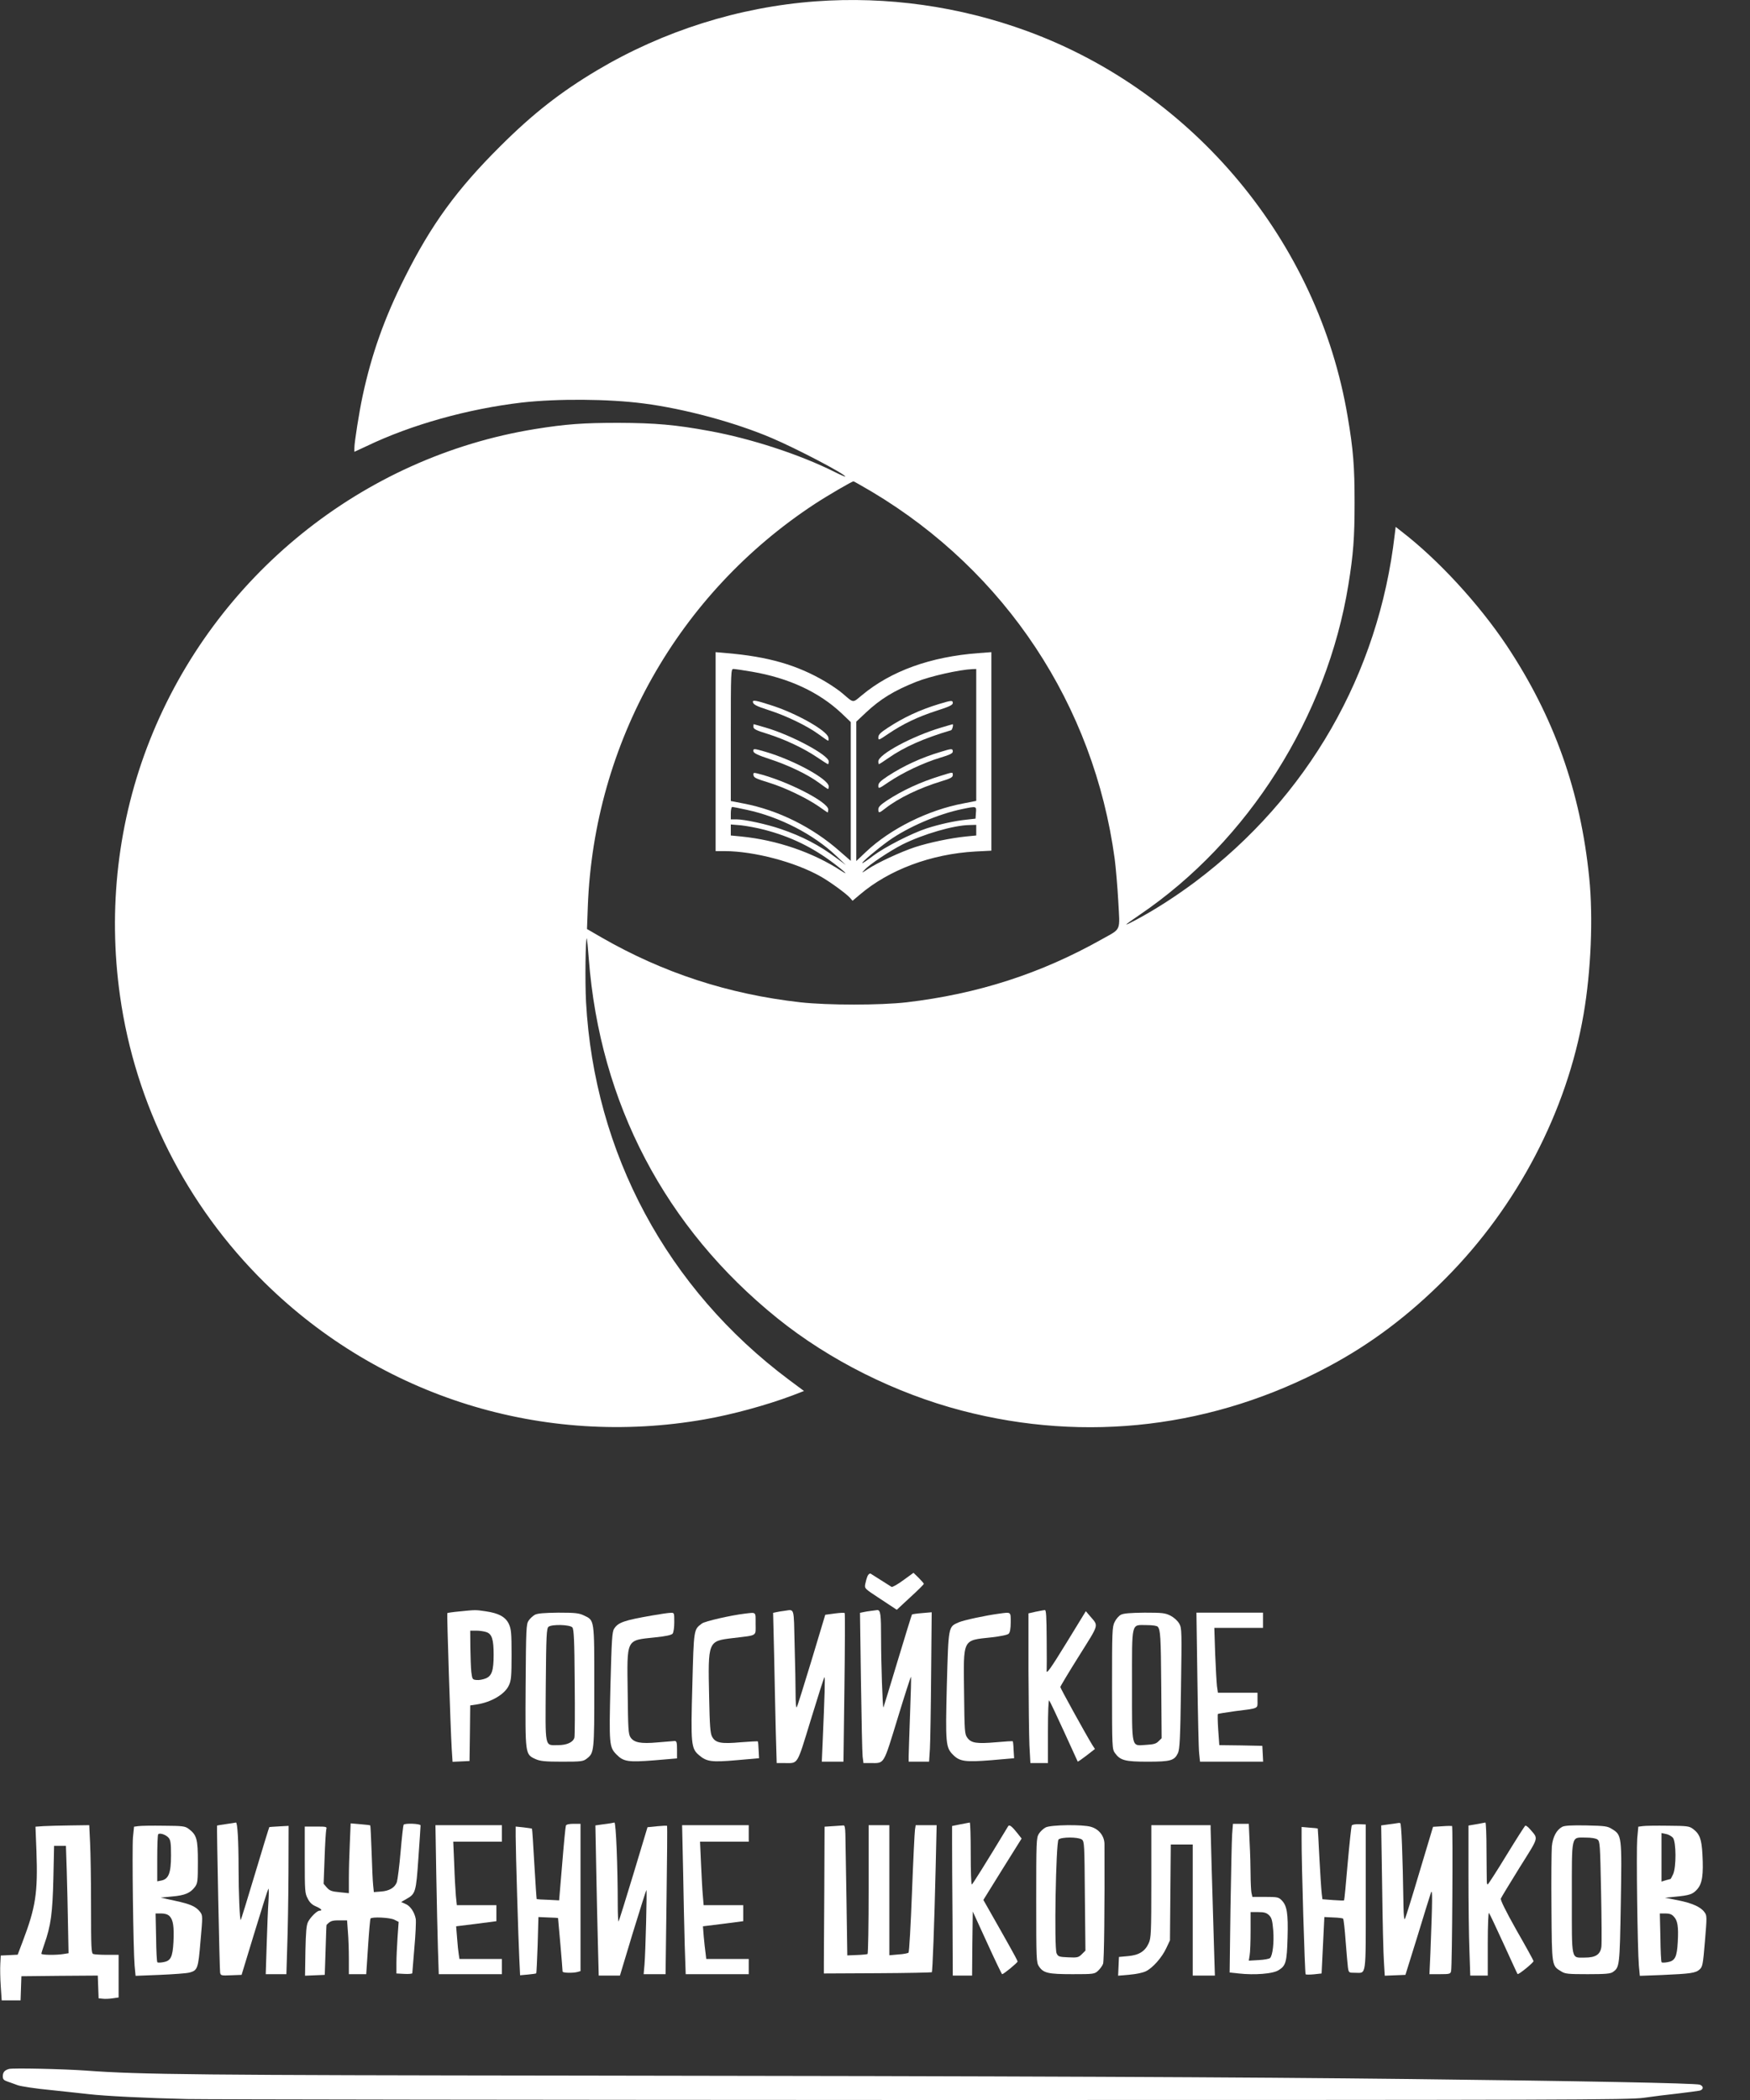 <?xml version="1.0" encoding="UTF-8"?> <svg xmlns="http://www.w3.org/2000/svg" width="40" height="48" viewBox="0 0 40 48" fill="none"><rect x="0" y="0" width="40" height="48" fill="#333333" stroke="none"/><g clip-path="url(#clip0_3825_3134)"><path d="M18.642 0.031C16.893 0.16 15.163 0.705 13.647 1.607C12.815 2.103 12.181 2.598 11.438 3.339C10.442 4.329 9.859 5.13 9.254 6.338C8.787 7.265 8.494 8.094 8.289 9.047C8.211 9.409 8.1 10.11 8.1 10.239V10.327L8.378 10.198C9.402 9.706 10.694 9.346 11.929 9.201C12.739 9.11 13.902 9.116 14.718 9.223C15.645 9.343 16.805 9.655 17.646 10.015C18.217 10.258 19.32 10.838 19.32 10.892C19.32 10.901 19.209 10.854 19.077 10.787C18.286 10.39 17.167 10.024 16.215 9.851C15.447 9.709 14.98 9.668 14.135 9.665C13.332 9.665 12.935 9.693 12.229 9.807C8.28 10.447 4.911 13.168 3.426 16.915C2.695 18.757 2.462 20.772 2.743 22.762C3.092 25.244 4.258 27.555 6.052 29.321C8.705 31.932 12.421 33.09 16.105 32.443C16.735 32.333 17.508 32.122 18.1 31.901L18.377 31.794L18.037 31.541C15.248 29.457 13.584 26.357 13.395 22.901C13.37 22.437 13.382 21.418 13.414 21.45C13.417 21.453 13.439 21.661 13.458 21.913C13.71 25.215 15.207 28.066 17.769 30.132C18.964 31.094 20.464 31.844 21.983 32.242C24.829 32.986 27.753 32.633 30.366 31.235C31.34 30.715 32.203 30.066 33.045 29.217C34.684 27.568 35.815 25.401 36.196 23.184C36.366 22.2 36.417 20.967 36.325 20.062C36.127 18.091 35.522 16.385 34.438 14.755C33.804 13.806 32.874 12.793 32.03 12.144L31.901 12.043L31.879 12.222C31.51 15.408 29.893 18.221 27.322 20.154C26.883 20.482 26.42 20.781 25.985 21.015C25.651 21.194 25.664 21.172 26.048 20.911C28.532 19.227 30.331 16.382 30.82 13.367C30.933 12.67 30.962 12.295 30.962 11.491C30.962 10.665 30.933 10.283 30.804 9.526C30.136 5.534 27.29 2.109 23.48 0.712C21.932 0.144 20.275 -0.089 18.642 0.031ZM19.937 11.245C22.985 13.068 25.002 16.117 25.478 19.627C25.503 19.816 25.541 20.252 25.56 20.589C25.598 21.305 25.639 21.213 25.185 21.469C23.789 22.254 22.352 22.718 20.722 22.91C20.117 22.979 18.923 22.979 18.295 22.91C16.644 22.724 15.153 22.235 13.745 21.425L13.417 21.235L13.436 20.715C13.578 16.978 15.5 13.569 18.623 11.519C18.932 11.317 19.474 11.002 19.509 11.002C19.518 11.002 19.71 11.112 19.937 11.245Z" fill="white"></path><path d="M16.357 19.454H16.572C17.236 19.457 18.172 19.703 18.752 20.031C18.957 20.144 19.342 20.425 19.427 20.52L19.487 20.589L19.648 20.453C20.319 19.879 21.283 19.52 22.292 19.463L22.66 19.444V14.906L22.37 14.928C21.27 15.01 20.366 15.335 19.698 15.893C19.484 16.07 19.521 16.076 19.257 15.849C19.178 15.78 19.001 15.66 18.863 15.578C18.22 15.199 17.555 15.007 16.603 14.928L16.357 14.906V19.454ZM17.192 15.354C18.034 15.499 18.718 15.818 19.235 16.303L19.446 16.505V19.677L19.197 19.46C18.573 18.908 17.788 18.517 16.997 18.366L16.704 18.309V16.801C16.704 15.338 16.707 15.291 16.764 15.291C16.795 15.291 16.991 15.319 17.192 15.354ZM22.314 18.306L22.024 18.363C21.214 18.514 20.353 18.943 19.796 19.469L19.572 19.681V16.495L19.796 16.284C20.127 15.975 20.435 15.786 20.943 15.584C21.267 15.455 21.926 15.307 22.229 15.294L22.314 15.291V18.306ZM17.073 18.511C17.823 18.672 18.598 19.072 19.115 19.564L19.335 19.772L19.121 19.614C18.724 19.318 18.34 19.116 17.838 18.946C17.526 18.839 17.019 18.728 16.833 18.728H16.704V18.586C16.704 18.508 16.72 18.445 16.735 18.445C16.754 18.445 16.906 18.473 17.073 18.511ZM22.307 18.577L22.298 18.712L22.093 18.735C21.819 18.763 21.479 18.839 21.185 18.933C20.829 19.05 20.221 19.362 19.953 19.564C19.827 19.662 19.717 19.734 19.71 19.728C19.692 19.709 20.038 19.416 20.309 19.22C20.75 18.905 21.444 18.605 21.998 18.492C22.323 18.425 22.32 18.425 22.307 18.577ZM17.467 18.965C18.069 19.122 18.567 19.362 19.068 19.741C19.31 19.924 19.411 20.024 19.238 19.911C18.582 19.482 17.76 19.201 16.934 19.119L16.704 19.097V18.845L16.934 18.864C17.057 18.877 17.3 18.921 17.467 18.965ZM22.314 19.097L22.087 19.119C21.734 19.154 21.239 19.258 20.918 19.362C20.584 19.473 20.054 19.718 19.833 19.867C19.692 19.961 19.685 19.965 19.761 19.883C19.871 19.759 20.338 19.451 20.628 19.302C21.104 19.066 21.8 18.861 22.166 18.858L22.314 18.854V19.097Z" fill="white"></path><path d="M17.208 16.038C17.211 16.101 17.281 16.139 17.577 16.234C17.971 16.36 18.453 16.593 18.715 16.786C18.822 16.864 18.919 16.931 18.929 16.931C18.938 16.931 18.942 16.899 18.935 16.861C18.913 16.704 18.195 16.297 17.608 16.114C17.296 16.013 17.208 15.997 17.208 16.038Z" fill="white"></path><path d="M17.221 16.612C17.221 16.663 17.281 16.694 17.539 16.773C17.946 16.902 18.365 17.101 18.667 17.303C18.8 17.394 18.916 17.467 18.926 17.467C18.935 17.467 18.942 17.439 18.942 17.404C18.942 17.259 18.087 16.801 17.501 16.631C17.353 16.587 17.23 16.552 17.227 16.552C17.224 16.552 17.221 16.581 17.221 16.612Z" fill="white"></path><path d="M17.221 17.174C17.227 17.215 17.325 17.262 17.583 17.347C18.018 17.489 18.453 17.697 18.715 17.889C18.822 17.968 18.916 18.035 18.926 18.035C18.935 18.035 18.942 18.006 18.942 17.975C18.942 17.811 18.147 17.375 17.504 17.186C17.233 17.107 17.211 17.104 17.221 17.174Z" fill="white"></path><path d="M17.221 17.71C17.23 17.776 17.262 17.792 17.586 17.893C17.927 17.997 18.422 18.233 18.699 18.422C18.816 18.504 18.913 18.571 18.919 18.571C18.923 18.571 18.929 18.542 18.932 18.508C18.945 18.334 17.958 17.833 17.296 17.675C17.23 17.659 17.215 17.666 17.221 17.71Z" fill="white"></path><path d="M21.463 16.092C21.018 16.227 20.643 16.404 20.29 16.637C20.123 16.745 20.076 16.795 20.076 16.855C20.076 16.928 20.085 16.921 20.309 16.77C20.64 16.546 20.977 16.385 21.406 16.246C21.693 16.155 21.778 16.114 21.778 16.07C21.778 16.004 21.753 16.004 21.463 16.092Z" fill="white"></path><path d="M21.51 16.631C20.851 16.827 20.076 17.243 20.076 17.404C20.076 17.439 20.082 17.467 20.092 17.467C20.098 17.467 20.196 17.404 20.309 17.325C20.665 17.076 21.119 16.874 21.74 16.691C21.768 16.682 21.8 16.546 21.772 16.555C21.765 16.555 21.649 16.59 21.51 16.631Z" fill="white"></path><path d="M21.51 17.183C21.05 17.319 20.653 17.505 20.29 17.741C20.123 17.852 20.076 17.899 20.076 17.959C20.076 18.035 20.085 18.031 20.316 17.874C20.634 17.659 21.113 17.432 21.482 17.322C21.712 17.252 21.778 17.221 21.778 17.177C21.778 17.107 21.753 17.107 21.51 17.183Z" fill="white"></path><path d="M21.494 17.735C21.034 17.877 20.631 18.063 20.275 18.296C20.127 18.394 20.076 18.445 20.076 18.498C20.076 18.59 20.092 18.59 20.23 18.482C20.533 18.243 21.012 18.012 21.516 17.858C21.727 17.795 21.778 17.766 21.778 17.716C21.778 17.643 21.787 17.643 21.494 17.735Z" fill="white"></path><path d="M19.83 36.023C19.811 36.067 19.789 36.146 19.777 36.206C19.758 36.31 19.761 36.31 20.13 36.552L20.498 36.795L20.807 36.508C20.977 36.354 21.116 36.215 21.116 36.202C21.116 36.19 21.062 36.13 21 36.067L20.88 35.95L20.646 36.12C20.517 36.215 20.398 36.281 20.379 36.272C20.36 36.259 20.253 36.193 20.139 36.12C20.026 36.048 19.919 35.982 19.9 35.969C19.881 35.96 19.849 35.982 19.83 36.023Z" fill="white"></path><path d="M10.498 36.833C10.354 36.846 10.231 36.865 10.224 36.871C10.212 36.884 10.297 39.517 10.325 39.977L10.344 40.27L10.732 40.252L10.741 39.618L10.748 38.981L10.896 38.959C11.23 38.908 11.542 38.725 11.633 38.52C11.684 38.41 11.693 38.312 11.693 37.823C11.693 37.331 11.684 37.237 11.633 37.123C11.557 36.959 11.403 36.874 11.104 36.83C10.867 36.795 10.874 36.795 10.498 36.833ZM11.119 37.306C11.245 37.35 11.283 37.473 11.283 37.823C11.283 38.183 11.242 38.306 11.104 38.363C11.044 38.388 10.949 38.407 10.893 38.4C10.798 38.391 10.795 38.385 10.773 38.218C10.763 38.123 10.754 37.871 10.751 37.656L10.748 37.272H10.886C10.959 37.272 11.066 37.287 11.119 37.306Z" fill="white"></path><path d="M17.917 36.821C17.867 36.827 17.788 36.839 17.747 36.849L17.671 36.865L17.694 37.817C17.703 38.34 17.722 39.113 17.731 39.533L17.753 40.299H17.93C18.251 40.299 18.207 40.371 18.532 39.312C18.692 38.788 18.831 38.35 18.844 38.337C18.863 38.319 18.85 38.732 18.803 39.832L18.784 40.267H19.279L19.301 38.577C19.313 37.65 19.317 36.88 19.307 36.871C19.298 36.858 19.194 36.865 19.077 36.88L18.863 36.909L18.548 37.956C18.374 38.53 18.223 39.012 18.21 39.025C18.195 39.038 18.185 38.905 18.185 38.732C18.185 38.558 18.176 38.053 18.163 37.609C18.141 36.701 18.169 36.789 17.917 36.821Z" fill="white"></path><path d="M19.903 36.821C19.852 36.827 19.773 36.839 19.733 36.849L19.657 36.865L19.679 38.432C19.692 39.293 19.707 40.066 19.717 40.148L19.736 40.299H19.903C20.221 40.299 20.186 40.356 20.517 39.277C20.678 38.747 20.817 38.319 20.823 38.325C20.829 38.331 20.82 38.716 20.801 39.182C20.785 39.649 20.769 40.084 20.769 40.148V40.267H21.236L21.255 39.974C21.264 39.816 21.277 39.047 21.283 38.268L21.296 36.852L21.075 36.871C20.955 36.88 20.851 36.896 20.845 36.903C20.839 36.909 20.691 37.388 20.517 37.965C20.344 38.542 20.196 39.022 20.193 39.028C20.174 39.044 20.139 38.025 20.139 37.464C20.139 36.89 20.127 36.795 20.048 36.802C20.019 36.805 19.956 36.814 19.903 36.821Z" fill="white"></path><path d="M23.675 36.839L23.508 36.877V38.186C23.511 38.905 23.521 39.675 23.53 39.895L23.552 40.299H23.953V39.567C23.953 39.123 23.965 38.848 23.981 38.867C23.997 38.883 24.148 39.202 24.318 39.574C24.488 39.946 24.63 40.258 24.633 40.264C24.64 40.27 24.728 40.208 24.835 40.126L25.027 39.977L24.964 39.88C24.806 39.621 24.236 38.587 24.236 38.561C24.236 38.545 24.428 38.224 24.662 37.852C25.137 37.092 25.115 37.177 24.907 36.931L24.819 36.827L24.394 37.521C24.006 38.154 23.908 38.29 23.924 38.176C23.927 38.158 23.927 37.836 23.924 37.467C23.921 36.953 23.912 36.798 23.883 36.802C23.861 36.802 23.767 36.821 23.675 36.839Z" fill="white"></path><path d="M12.226 36.909C12.181 36.934 12.115 36.994 12.084 37.041C12.027 37.123 12.024 37.218 12.014 38.527C12.005 40.116 12.002 40.097 12.241 40.208C12.348 40.255 12.453 40.267 12.846 40.267C13.288 40.267 13.329 40.261 13.411 40.198C13.581 40.066 13.584 40.04 13.584 38.545C13.584 36.997 13.59 37.041 13.348 36.925C13.234 36.871 13.152 36.861 12.761 36.861C12.43 36.865 12.286 36.877 12.226 36.909ZM13.083 37.199C13.117 37.24 13.13 37.489 13.136 38.445C13.143 39.1 13.139 39.675 13.13 39.715C13.102 39.823 12.957 39.889 12.755 39.889C12.443 39.889 12.465 39.987 12.475 38.511C12.484 37.376 12.493 37.221 12.538 37.183C12.616 37.123 13.029 37.133 13.083 37.199Z" fill="white"></path><path d="M14.908 36.925C14.274 37.035 14.129 37.082 14.038 37.227C13.99 37.297 13.981 37.476 13.953 38.527C13.921 39.87 13.924 39.933 14.091 40.103C14.252 40.267 14.359 40.283 14.955 40.236L15.475 40.192V39.993C15.475 39.826 15.465 39.794 15.421 39.794C15.39 39.797 15.216 39.81 15.034 39.826C14.646 39.861 14.492 39.832 14.41 39.709C14.362 39.633 14.356 39.514 14.347 38.687C14.331 37.439 14.302 37.498 14.971 37.426C15.223 37.401 15.346 37.372 15.374 37.341C15.396 37.312 15.412 37.202 15.412 37.076C15.412 36.861 15.412 36.861 15.327 36.865C15.276 36.865 15.09 36.893 14.908 36.925Z" fill="white"></path><path d="M17.019 36.884C16.707 36.921 16.111 37.057 16.045 37.108C15.856 37.249 15.859 37.218 15.825 38.52C15.787 39.87 15.796 39.968 15.982 40.122C16.152 40.267 16.269 40.283 16.836 40.233L17.35 40.188L17.34 40.002C17.337 39.898 17.328 39.81 17.322 39.804C17.315 39.797 17.142 39.807 16.934 39.823C16.48 39.864 16.351 39.839 16.275 39.693C16.234 39.615 16.222 39.441 16.209 38.804C16.181 37.505 16.178 37.511 16.751 37.442C17.328 37.372 17.271 37.407 17.271 37.114C17.271 36.833 17.293 36.852 17.019 36.884Z" fill="white"></path><path d="M22.834 36.884C22.525 36.925 22.027 37.032 21.913 37.082C21.674 37.186 21.68 37.158 21.642 38.517C21.608 39.854 21.617 39.943 21.784 40.11C21.936 40.264 22.068 40.28 22.66 40.233L23.18 40.188L23.168 39.999C23.165 39.895 23.155 39.807 23.149 39.801C23.146 39.794 22.972 39.804 22.767 39.823C22.326 39.861 22.2 39.842 22.112 39.722C22.049 39.637 22.046 39.589 22.036 38.691C22.021 37.442 21.992 37.498 22.657 37.426C22.872 37.401 23.032 37.369 23.057 37.341C23.086 37.312 23.102 37.224 23.102 37.079C23.102 36.836 23.114 36.846 22.834 36.884Z" fill="white"></path><path d="M25.62 36.909C25.572 36.934 25.509 37.007 25.478 37.073C25.421 37.183 25.418 37.284 25.418 38.587C25.418 39.946 25.421 39.98 25.484 40.069C25.607 40.239 25.717 40.267 26.231 40.267C26.757 40.267 26.842 40.242 26.924 40.072C26.965 39.984 26.978 39.747 26.994 38.596C27.013 37.284 27.013 37.218 26.956 37.114C26.918 37.047 26.839 36.975 26.757 36.931C26.631 36.868 26.575 36.861 26.159 36.861C25.825 36.865 25.68 36.877 25.62 36.909ZM26.464 37.183C26.524 37.262 26.534 37.391 26.543 38.555L26.552 39.731L26.48 39.801C26.426 39.857 26.366 39.873 26.196 39.883C25.853 39.902 25.875 40.002 25.875 38.527C25.875 37.041 25.85 37.145 26.206 37.145C26.351 37.145 26.445 37.161 26.464 37.183Z" fill="white"></path><path d="M27.369 38.382C27.381 39.22 27.397 39.987 27.41 40.084L27.429 40.267H28.872L28.853 39.905L28.361 39.895L27.87 39.889L27.845 39.539C27.832 39.346 27.829 39.182 27.838 39.176C27.845 39.17 28.021 39.142 28.226 39.113C28.79 39.041 28.743 39.063 28.743 38.864V38.691H27.838L27.816 38.539C27.807 38.457 27.788 38.126 27.775 37.798L27.756 37.208H28.869V36.861H27.347L27.369 38.382Z" fill="white"></path><path d="M5.169 41.693C5.059 41.709 4.964 41.724 4.961 41.727C4.952 41.743 5.018 45.023 5.031 45.086C5.043 45.156 5.056 45.159 5.283 45.149L5.522 45.14L5.819 44.165C5.982 43.629 6.124 43.181 6.134 43.172C6.146 43.162 6.146 43.288 6.137 43.453C6.124 43.617 6.108 44.061 6.096 44.436L6.074 45.124H6.546L6.565 44.499C6.578 44.159 6.591 43.396 6.594 42.806L6.597 41.734L6.379 41.746C6.26 41.753 6.159 41.759 6.156 41.762C6.149 41.769 6.004 42.245 5.831 42.822C5.658 43.402 5.51 43.878 5.503 43.885C5.481 43.91 5.453 43.273 5.453 42.699C5.453 42.074 5.428 41.652 5.393 41.658C5.384 41.661 5.283 41.677 5.169 41.693Z" fill="white"></path><path d="M13.962 41.674C13.937 41.677 13.845 41.693 13.76 41.702L13.609 41.724L13.628 42.705C13.637 43.248 13.656 44.02 13.666 44.421L13.685 45.156H14.17L14.463 44.184C14.627 43.651 14.766 43.21 14.775 43.2C14.791 43.181 14.756 44.616 14.731 44.91L14.712 45.124H15.213L15.235 43.434C15.248 42.506 15.254 41.74 15.248 41.734C15.242 41.727 15.138 41.731 15.018 41.743L14.8 41.765L14.479 42.831C14.302 43.418 14.148 43.907 14.139 43.919C14.129 43.929 14.12 43.752 14.12 43.528C14.12 42.661 14.079 41.655 14.044 41.658C14.025 41.661 13.987 41.668 13.962 41.674Z" fill="white"></path><path d="M21.951 41.699L21.762 41.737V42.138C21.762 42.358 21.765 43.128 21.772 43.847L21.778 45.156H22.219L22.225 44.424L22.235 43.692L22.563 44.408C22.742 44.802 22.897 45.124 22.906 45.124C22.941 45.124 23.259 44.862 23.259 44.834C23.259 44.818 23.168 44.648 23.057 44.452C22.947 44.257 22.774 43.948 22.667 43.762L22.477 43.427L22.913 42.724L23.351 42.024L23.259 41.907C23.13 41.743 23.07 41.699 23.045 41.74C22.509 42.626 22.229 43.071 22.213 43.074C22.197 43.074 22.188 42.756 22.188 42.364C22.188 41.974 22.178 41.658 22.166 41.658C22.15 41.661 22.055 41.68 21.951 41.699Z" fill="white"></path><path d="M31.926 41.674C31.901 41.677 31.809 41.693 31.724 41.702L31.57 41.724L31.592 43.131C31.601 43.907 31.62 44.679 31.633 44.85L31.652 45.159L32.124 45.14L32.399 44.257C32.547 43.771 32.685 43.323 32.707 43.263C32.745 43.147 32.742 43.437 32.695 44.635L32.673 45.124H32.912C33.136 45.124 33.155 45.118 33.168 45.051C33.193 44.941 33.212 41.75 33.19 41.737C33.18 41.734 33.076 41.734 32.963 41.743L32.755 41.756L32.446 42.787C32.279 43.352 32.127 43.837 32.112 43.862C32.096 43.891 32.083 43.781 32.08 43.579C32.061 42.383 32.033 41.674 32.005 41.671C31.989 41.664 31.951 41.668 31.926 41.674Z" fill="white"></path><path d="M33.747 41.696L33.565 41.727V42.869C33.565 43.497 33.574 44.269 33.587 44.581L33.606 45.156H34.006V44.424C34.006 44.008 34.019 43.705 34.034 43.724C34.047 43.739 34.198 44.058 34.368 44.43C34.538 44.802 34.68 45.114 34.687 45.121C34.706 45.143 35.059 44.856 35.052 44.824C35.049 44.805 34.876 44.49 34.664 44.121C34.416 43.68 34.293 43.43 34.305 43.396C34.315 43.367 34.51 43.049 34.734 42.686C35.184 41.967 35.166 42.04 34.977 41.816C34.929 41.759 34.879 41.721 34.863 41.731C34.85 41.737 34.655 42.043 34.431 42.409C34.208 42.775 34.015 43.074 34.003 43.074C33.993 43.074 33.984 43.042 33.984 43.002C33.981 42.964 33.981 42.645 33.977 42.292C33.977 41.942 33.965 41.658 33.952 41.658C33.937 41.661 33.845 41.677 33.747 41.696Z" fill="white"></path><path d="M7.996 42.131C7.984 42.38 7.974 42.74 7.974 42.929V43.273L7.763 43.251C7.583 43.235 7.536 43.216 7.473 43.147L7.397 43.058L7.419 42.475C7.429 42.153 7.448 41.86 7.457 41.819C7.476 41.753 7.47 41.75 7.221 41.75H6.966V42.506C6.966 43.213 6.969 43.276 7.032 43.393C7.076 43.484 7.133 43.538 7.221 43.575C7.341 43.626 7.382 43.673 7.303 43.673C7.246 43.673 7.101 43.815 7.041 43.929C7.003 44.004 6.991 44.153 6.981 44.591L6.972 45.159L7.423 45.14L7.442 44.572C7.451 44.26 7.46 44.001 7.464 43.998C7.552 43.907 7.587 43.894 7.75 43.894H7.933L7.952 44.153C7.965 44.298 7.974 44.575 7.974 44.768V45.124H8.371L8.412 44.499C8.434 44.159 8.459 43.869 8.469 43.853C8.494 43.809 8.92 43.828 9.017 43.881L9.112 43.929L9.087 44.282C9.074 44.477 9.061 44.742 9.061 44.872V45.108L9.244 45.118C9.342 45.124 9.424 45.114 9.424 45.102C9.424 45.086 9.446 44.828 9.471 44.525C9.499 44.222 9.512 43.922 9.503 43.862C9.474 43.705 9.377 43.56 9.263 43.516L9.169 43.475L9.285 43.408C9.499 43.288 9.509 43.257 9.563 42.475C9.591 42.084 9.613 41.746 9.613 41.724C9.613 41.683 9.251 41.668 9.225 41.709C9.216 41.724 9.184 42.002 9.156 42.333C9.128 42.661 9.087 42.97 9.071 43.02C9.024 43.147 8.898 43.222 8.708 43.235L8.545 43.248L8.529 43.09C8.519 43.002 8.504 42.661 8.494 42.333C8.482 42.002 8.469 41.731 8.463 41.724C8.459 41.718 8.355 41.705 8.236 41.696L8.015 41.677L7.996 42.131Z" fill="white"></path><path d="M12.935 41.727C12.925 41.753 12.887 42.144 12.85 42.604L12.78 43.437L12.528 43.424C12.389 43.421 12.273 43.411 12.267 43.408C12.263 43.402 12.238 43.039 12.213 42.601C12.188 42.163 12.166 41.803 12.159 41.797C12.153 41.794 12.068 41.781 11.97 41.769L11.787 41.75V41.974C11.787 42.295 11.847 44.313 11.87 44.768L11.888 45.149L12.065 45.133C12.166 45.124 12.251 45.111 12.257 45.105C12.263 45.102 12.276 44.809 12.289 44.459L12.307 43.818L12.528 43.828C12.648 43.831 12.752 43.837 12.755 43.84C12.758 43.847 12.859 45.007 12.859 45.064C12.859 45.096 13.089 45.102 13.199 45.074L13.269 45.054V41.687H13.111C13.007 41.687 12.947 41.702 12.935 41.727Z" fill="white"></path><path d="M28.163 41.929C28.154 42.065 28.138 42.831 28.125 43.632L28.106 45.086L28.314 45.108C28.683 45.149 29.093 45.114 29.219 45.036C29.392 44.932 29.414 44.853 29.43 44.288C29.446 43.733 29.417 43.557 29.294 43.434C29.225 43.364 29.194 43.358 28.922 43.358H28.626L28.604 43.26C28.595 43.206 28.585 43.024 28.585 42.853C28.585 42.686 28.576 42.355 28.563 42.118L28.544 41.687H28.182L28.163 41.929ZM29.008 43.777C29.067 43.837 29.083 43.897 29.102 44.118C29.124 44.399 29.09 44.695 29.03 44.755C29.011 44.774 28.894 44.796 28.768 44.802L28.544 44.815L28.563 44.695C28.576 44.626 28.585 44.377 28.585 44.137V43.705H28.759C28.9 43.705 28.948 43.721 29.008 43.777Z" fill="white"></path><path d="M30.898 41.724C30.886 41.746 30.845 42.134 30.804 42.592C30.766 43.049 30.728 43.43 30.722 43.437C30.716 43.443 30.602 43.44 30.47 43.43L30.227 43.411L30.211 43.282C30.202 43.21 30.177 42.847 30.158 42.475C30.139 42.103 30.123 41.794 30.12 41.794C30.117 41.791 30.032 41.781 29.934 41.775L29.751 41.759V42.03C29.748 42.585 29.824 45.108 29.843 45.127C29.852 45.136 29.94 45.136 30.035 45.127L30.208 45.108L30.271 43.818L30.476 43.828C30.59 43.831 30.691 43.844 30.7 43.856C30.712 43.869 30.738 44.099 30.757 44.367C30.779 44.635 30.801 44.91 30.81 44.972C30.829 45.092 30.829 45.092 30.974 45.092C31.236 45.092 31.217 45.231 31.217 43.367V41.702L31.069 41.696C30.983 41.693 30.911 41.705 30.898 41.724Z" fill="white"></path><path d="M0.997 41.74L0.811 41.753L0.833 42.311C0.867 43.27 0.817 43.591 0.514 44.389L0.404 44.679L0.017 44.698L0.007 44.887C0.001 44.992 0.004 45.222 0.017 45.398L0.039 45.723H0.47L0.489 45.171L1.362 45.162L2.235 45.156L2.254 45.676L2.345 45.685C2.399 45.692 2.5 45.688 2.576 45.676L2.711 45.657V44.682H2.446C2.301 44.682 2.16 44.673 2.131 44.663C2.087 44.648 2.081 44.522 2.081 43.582C2.081 42.998 2.071 42.342 2.059 42.118L2.04 41.718L1.611 41.724C1.375 41.727 1.101 41.734 0.997 41.74ZM1.526 42.765C1.536 43.084 1.548 43.635 1.554 43.992L1.567 44.645L1.454 44.663C1.283 44.692 0.946 44.686 0.946 44.657C0.946 44.641 0.975 44.547 1.012 44.443C1.164 44.014 1.201 43.724 1.22 42.938L1.236 42.191H1.507L1.526 42.765Z" fill="white"></path><path d="M3.162 41.74L3.064 41.753L3.039 41.995C3.017 42.26 3.045 44.553 3.077 44.931L3.099 45.162L3.653 45.14C3.959 45.127 4.258 45.105 4.322 45.089C4.517 45.039 4.53 45.007 4.583 44.367C4.634 43.803 4.634 43.784 4.577 43.705C4.482 43.579 4.356 43.522 4 43.446L3.672 43.374L3.937 43.348C4.227 43.323 4.35 43.27 4.457 43.128C4.517 43.046 4.523 42.995 4.523 42.56C4.523 42.033 4.498 41.942 4.309 41.8C4.227 41.74 4.173 41.734 3.742 41.731C3.477 41.727 3.218 41.731 3.162 41.74ZM3.855 42.008C3.899 42.059 3.909 42.134 3.909 42.409C3.909 42.809 3.855 42.948 3.691 42.983L3.594 43.002V42.475C3.594 42.188 3.603 41.939 3.616 41.926C3.653 41.888 3.795 41.936 3.855 42.008ZM3.874 43.796C3.959 43.881 3.981 44.036 3.965 44.386C3.946 44.736 3.902 44.821 3.732 44.85C3.666 44.862 3.606 44.862 3.597 44.853C3.584 44.843 3.571 44.588 3.568 44.285L3.556 43.736H3.685C3.77 43.736 3.836 43.758 3.874 43.796Z" fill="white"></path><path d="M9.972 42.844C9.982 43.465 10.001 44.231 10.01 44.547L10.029 45.124H11.472V44.777H10.502L10.486 44.673C10.476 44.619 10.458 44.449 10.448 44.301L10.426 44.03L10.886 43.973L11.346 43.913V43.547H10.442L10.42 43.333C10.41 43.216 10.391 42.891 10.382 42.607L10.36 42.096H11.472V41.718H9.953L9.972 42.844Z" fill="white"></path><path d="M15.614 42.765C15.623 43.342 15.642 44.108 15.651 44.468L15.673 45.124H17.114V44.777H16.143L16.127 44.641C16.115 44.569 16.099 44.402 16.086 44.269L16.067 44.03L16.527 43.973L16.988 43.913V43.547H16.083L16.064 43.317C16.052 43.194 16.036 42.866 16.023 42.592L16.001 42.096H17.114V41.718H15.591L15.614 42.765Z" fill="white"></path><path d="M19.046 41.74L18.847 41.753L18.841 43.2C18.837 43.998 18.831 44.755 18.831 44.878V45.108L20.057 45.102C20.732 45.099 21.289 45.086 21.299 45.08C21.315 45.061 21.356 44.004 21.387 42.67L21.409 41.718H20.93L20.914 41.819C20.905 41.876 20.873 42.525 20.845 43.263C20.817 44.001 20.782 44.616 20.766 44.632C20.754 44.645 20.65 44.667 20.536 44.673L20.328 44.692V41.718H19.855V43.181C19.855 43.989 19.843 44.654 19.83 44.663C19.818 44.67 19.707 44.682 19.588 44.686L19.367 44.695L19.348 43.418C19.335 42.718 19.326 42.049 19.323 41.929C19.32 41.781 19.307 41.721 19.282 41.724C19.26 41.727 19.153 41.734 19.046 41.74Z" fill="white"></path><path d="M23.902 41.769C23.852 41.794 23.779 41.86 23.744 41.917C23.688 42.011 23.685 42.087 23.685 43.437C23.685 44.793 23.688 44.859 23.748 44.947C23.849 45.099 23.959 45.124 24.513 45.124C25.002 45.124 25.018 45.121 25.1 45.045C25.144 45.004 25.197 44.931 25.213 44.887C25.238 44.824 25.251 43.588 25.245 42.153C25.245 41.97 25.122 41.809 24.936 41.756C24.75 41.699 24.022 41.709 23.902 41.769ZM24.728 42.046C24.785 42.09 24.788 42.147 24.797 43.339L24.81 44.585L24.728 44.667C24.652 44.742 24.627 44.749 24.419 44.739C24.208 44.73 24.186 44.723 24.151 44.648C24.091 44.525 24.135 42.109 24.195 42.046C24.258 41.986 24.643 41.986 24.728 42.046Z" fill="white"></path><path d="M26.316 43.002C26.316 44.187 26.31 44.298 26.256 44.417C26.171 44.604 26.032 44.689 25.784 44.711L25.576 44.73L25.557 45.159L25.818 45.136C25.966 45.124 26.127 45.089 26.19 45.058C26.348 44.982 26.559 44.742 26.657 44.531L26.742 44.351L26.761 42.16H27.262V45.156H27.769L27.75 44.547C27.709 43.2 27.671 41.863 27.671 41.794V41.718H26.316V43.002Z" fill="white"></path><path d="M35.708 41.756C35.578 41.825 35.493 41.986 35.471 42.2C35.462 42.308 35.456 42.942 35.462 43.61C35.471 44.96 35.468 44.928 35.686 45.061C35.774 45.118 35.846 45.124 36.291 45.124C36.697 45.124 36.811 45.114 36.867 45.074C37.019 44.966 37.022 44.941 37.047 43.5C37.072 41.964 37.072 41.945 36.845 41.806C36.741 41.74 36.688 41.734 36.259 41.724C35.919 41.718 35.764 41.727 35.708 41.756ZM36.514 42.046C36.571 42.09 36.574 42.153 36.596 43.238C36.609 43.869 36.612 44.436 36.603 44.499C36.578 44.676 36.47 44.745 36.225 44.745C35.906 44.745 35.928 44.84 35.928 43.383C35.928 41.907 35.906 42.002 36.243 42.002C36.373 42.002 36.474 42.018 36.514 42.046Z" fill="white"></path><path d="M37.545 41.74L37.447 41.753L37.422 42.027C37.4 42.324 37.428 44.547 37.46 44.931L37.482 45.162L37.989 45.143C38.642 45.114 38.755 45.099 38.847 45.017C38.916 44.954 38.925 44.91 38.97 44.37C39.017 43.809 39.017 43.784 38.96 43.708C38.875 43.588 38.68 43.5 38.349 43.434L38.056 43.377L38.279 43.355C38.62 43.323 38.692 43.298 38.793 43.184C38.91 43.052 38.938 42.85 38.913 42.387C38.894 42.033 38.85 41.917 38.692 41.8C38.61 41.74 38.557 41.734 38.125 41.731C37.86 41.727 37.602 41.731 37.545 41.74ZM38.238 42.005C38.314 42.096 38.317 42.683 38.242 42.841C38.213 42.901 38.188 42.948 38.185 42.948C38.185 42.948 38.134 42.961 38.078 42.976L37.977 43.008V41.898L38.081 41.92C38.134 41.929 38.207 41.97 38.238 42.005ZM38.257 43.806C38.346 43.897 38.368 44.036 38.349 44.386C38.33 44.736 38.286 44.821 38.115 44.85C38.049 44.862 37.989 44.862 37.98 44.853C37.967 44.843 37.955 44.588 37.952 44.285L37.939 43.736H38.068C38.157 43.736 38.213 43.755 38.257 43.806Z" fill="white"></path><path d="M0.206 47.29C0.105 47.319 0.064 47.366 0.064 47.458C0.064 47.524 0.086 47.549 0.168 47.577C0.221 47.596 0.332 47.634 0.407 47.663C0.48 47.688 0.82 47.741 1.164 47.773C1.504 47.808 1.895 47.852 2.034 47.867C2.383 47.908 3.332 47.956 4.271 47.978C4.706 47.987 12.292 47.997 21.132 48C35.859 48 37.236 47.997 37.567 47.95C37.766 47.921 38.119 47.877 38.352 47.852C38.585 47.823 38.809 47.795 38.85 47.786C38.941 47.76 38.944 47.685 38.853 47.65C38.771 47.615 36.057 47.565 32.241 47.521C28.428 47.477 23.303 47.454 13.284 47.442C4.589 47.432 3.203 47.42 1.97 47.328C1.435 47.29 0.294 47.265 0.206 47.29Z" fill="white"></path></g><defs><clipPath id="clip0_3825_3134"><rect width="40" height="48" fill="white"></rect></clipPath></defs></svg> 